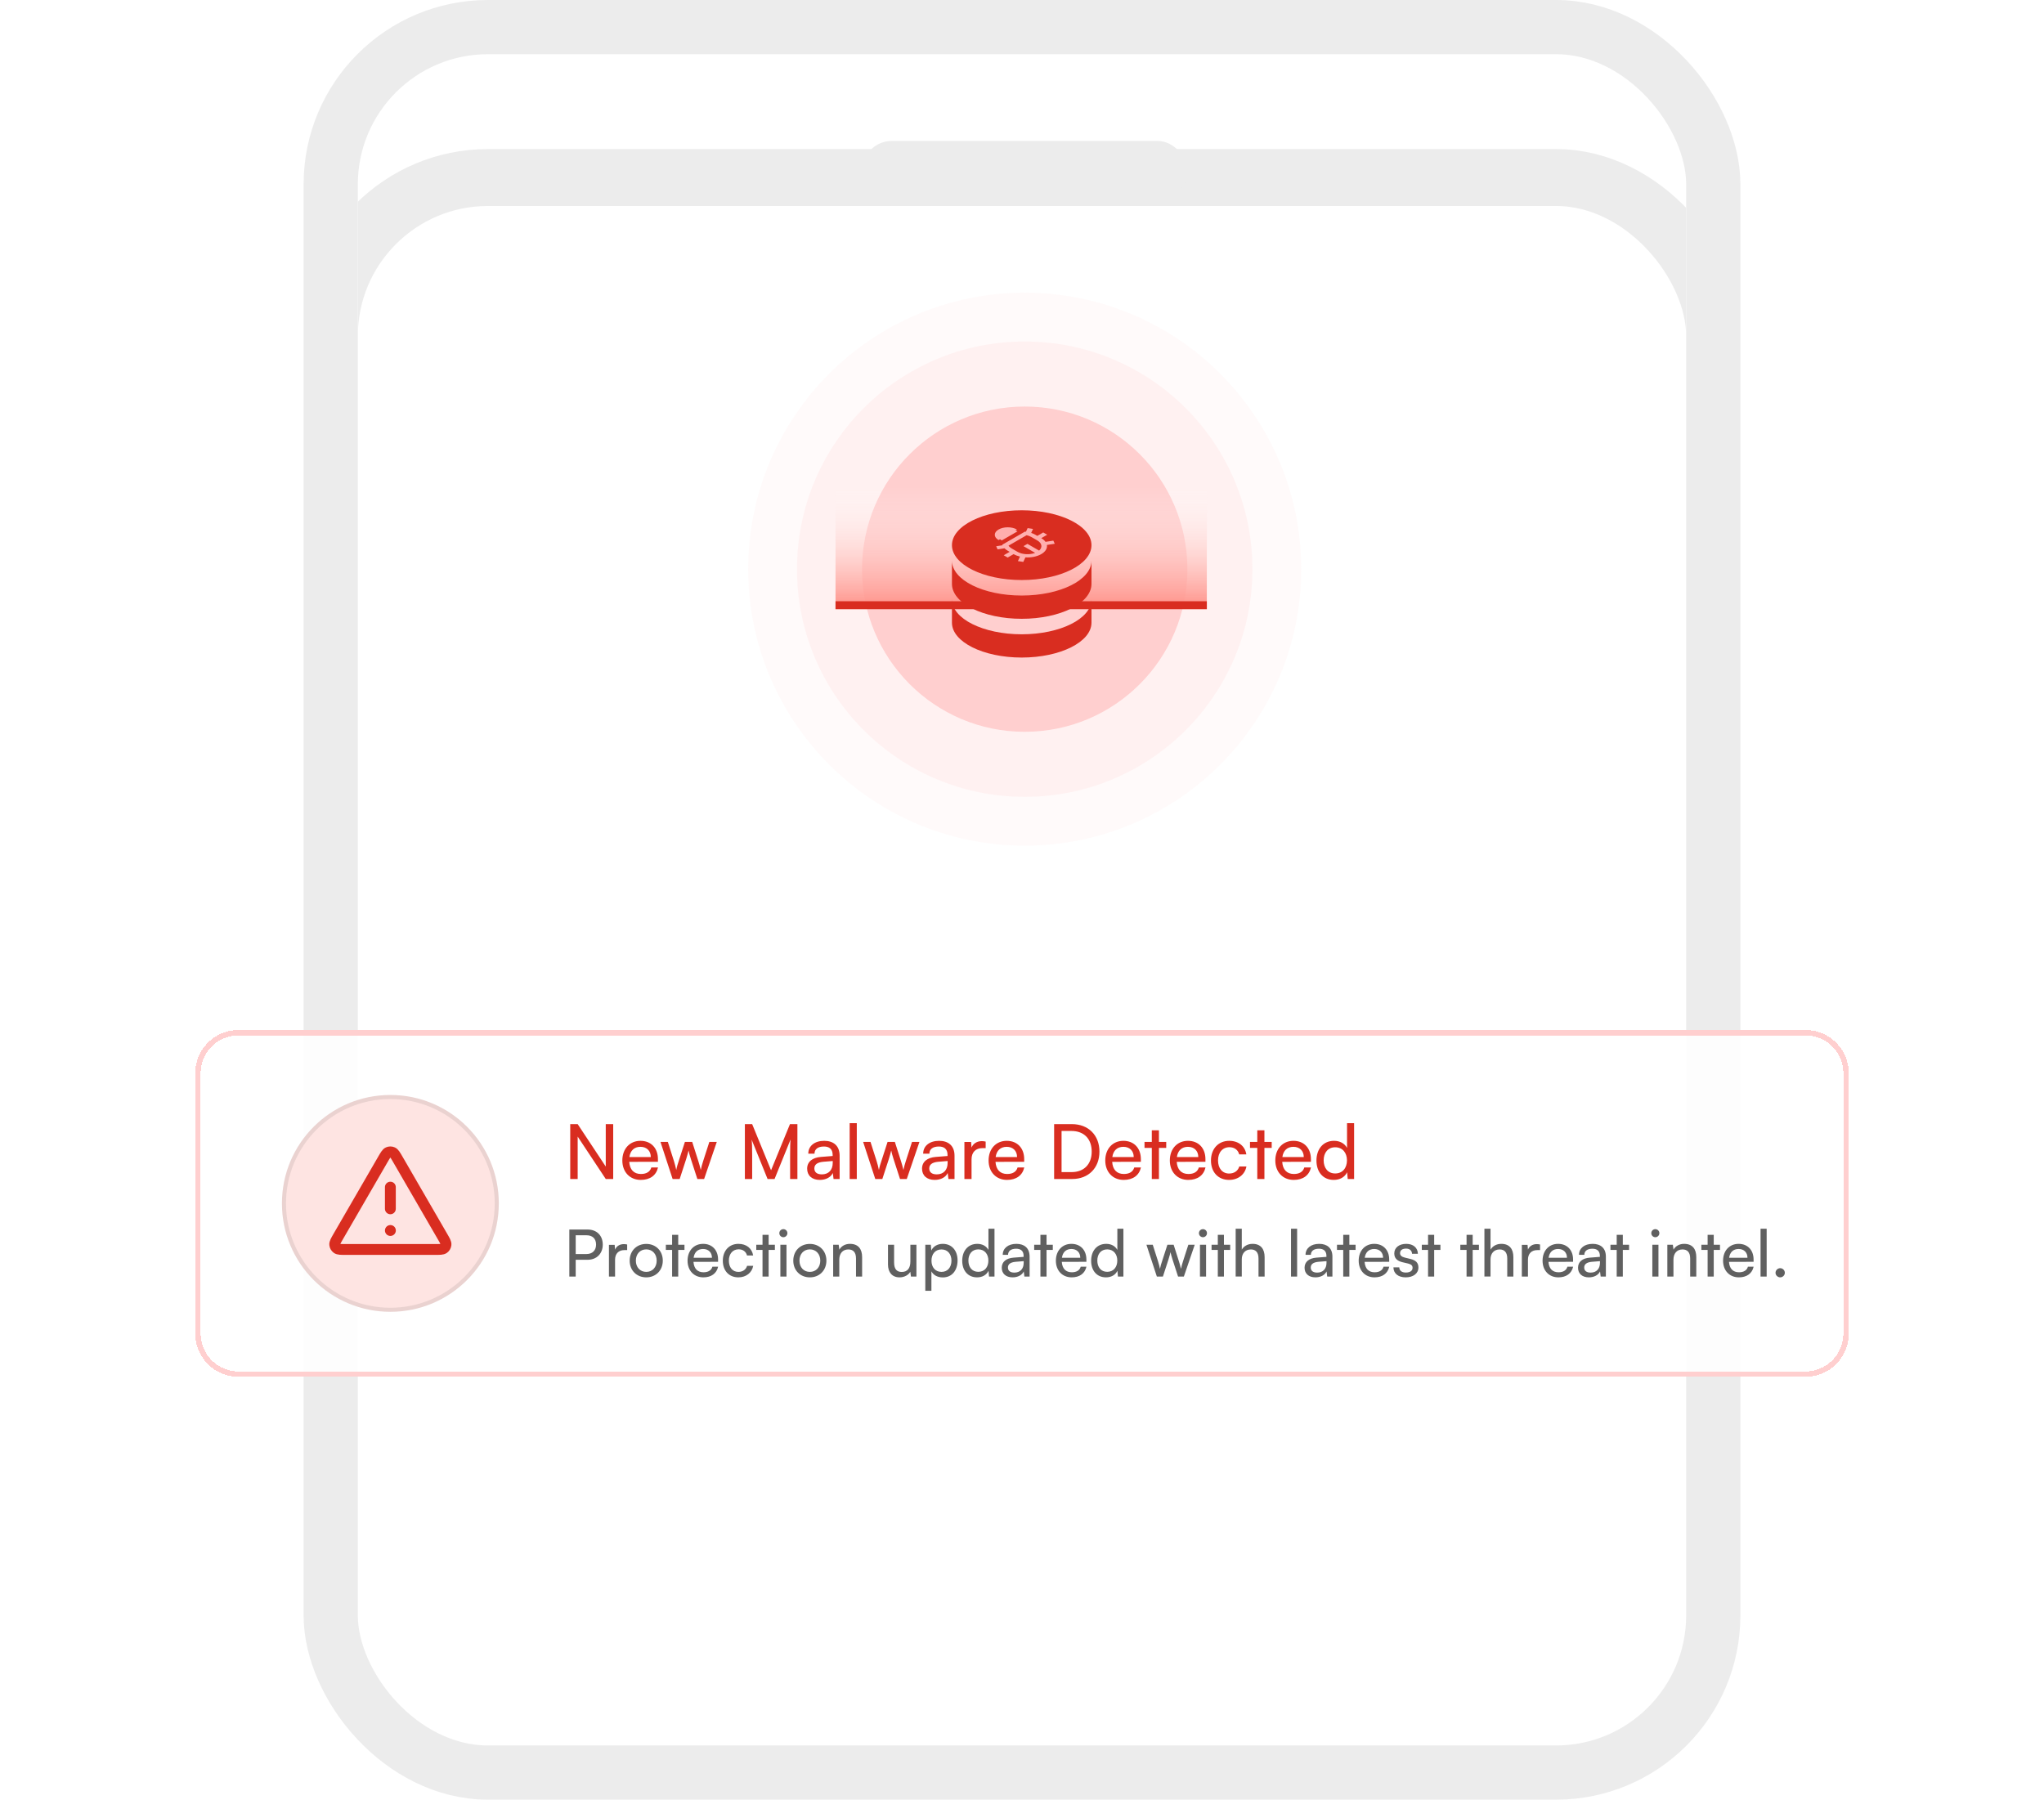 <svg width="377" height="332" viewBox="0 0 377 332" fill="none" xmlns="http://www.w3.org/2000/svg">
<g clip-path="url(#clip0_2138_22616)">
<g filter="url(#filter0_dd_2138_22616)">
<rect x="66" y="10" width="245" height="312" rx="24" fill="white"/>
<rect x="60.75" y="4.75" width="255.5" height="322.5" rx="29.25" stroke="#ECECEC" stroke-width="10.5"/>
</g>
<rect x="159" y="26" width="60" height="11" rx="5.5" fill="#ECECEC"/>
<circle cx="189.001" cy="105" r="30" fill="#FFCFCF"/>
<circle cx="189" cy="105" r="42" fill="#FFCFCF" fill-opacity="0.2"/>
<circle cx="189" cy="105" r="51" fill="#FFCFCF" fill-opacity="0.1"/>
<rect x="154.105" y="89.79" width="68.486" height="22.586" fill="url(#paint0_linear_2138_22616)"/>
<rect x="154.105" y="110.918" width="68.486" height="1.457" fill="#D92D20"/>
<path d="M201.316 103.431V107.721C201.316 111.274 195.555 114.155 188.448 114.155C181.341 114.155 175.579 111.274 175.579 107.721V103.431C175.579 106.985 181.341 109.865 188.448 109.865C195.555 109.865 201.316 106.985 201.316 103.431ZM175.579 110.58C175.579 114.134 181.341 117.014 188.448 117.014C195.555 117.014 201.316 114.134 201.316 110.58V114.87C201.316 118.423 195.555 121.304 188.448 121.304C181.341 121.304 175.579 118.423 175.579 114.87V110.58ZM188.448 107.006C181.341 107.006 175.579 104.125 175.579 100.571C175.579 97.018 181.341 94.137 188.448 94.137C195.555 94.137 201.316 97.018 201.316 100.571C201.316 104.125 195.555 107.006 188.448 107.006Z" fill="#D92D20"/>
<g clip-path="url(#clip1_2138_22616)">
<path d="M191.653 101.572C192.316 100.995 192.206 100.209 191.325 99.7L190.232 99.069C189.976 98.921 189.677 98.809 189.352 98.735L186.011 100.664C186.138 100.852 186.333 101.025 186.588 101.172L187.681 101.804C188.563 102.312 189.924 102.375 190.924 101.993L188.774 100.752L189.503 100.331L191.653 101.572ZM188.128 102.678C187.7 102.576 187.3 102.425 186.952 102.224L185.859 102.855L185.13 102.435L186.224 101.804L185.859 101.593C185.625 101.458 185.43 101.309 185.273 101.15L184.001 101.347L183.735 100.772L184.896 100.593C184.882 100.558 184.87 100.523 184.859 100.488L189.046 98.071C189.107 98.077 189.167 98.084 189.228 98.092L189.539 97.422L190.534 97.576L190.194 98.31C190.468 98.4 190.726 98.513 190.961 98.648L191.325 98.858L192.418 98.227L193.147 98.648L192.054 99.279C192.401 99.48 192.663 99.711 192.839 99.958L194.276 99.736L194.543 100.31L193.091 100.535C193.2 101.138 192.854 101.762 192.054 102.224C191.254 102.686 190.172 102.886 189.128 102.823L188.739 103.661L187.743 103.507L188.128 102.678ZM184.766 99.7C183.961 99.235 183.961 98.482 184.766 98.017C185.571 97.552 186.876 97.552 187.681 98.017L184.766 99.7Z" fill="#FFAEAE"/>
<path d="M184.181 99.633C183.247 99.093 183.247 98.219 184.181 97.68C185.116 97.141 186.63 97.141 187.564 97.68L184.181 99.633Z" fill="#FFAEAE"/>
</g>
</g>
<rect x="61" y="5" width="255" height="322" rx="29" stroke="#ECECEC" stroke-width="10"/>
<g filter="url(#filter1_d_2138_22616)">
<path d="M36 174C36 169.582 39.582 166 44 166H333C337.418 166 341 169.582 341 174V222C341 226.418 337.418 230 333 230H44C39.582 230 36 226.418 36 222V174Z" fill="white" fill-opacity="0.9" shape-rendering="crispEdges"/>
<path d="M44 166.5H333C337.142 166.5 340.5 169.858 340.5 174V222C340.5 226.142 337.142 229.5 333 229.5H44C39.858 229.5 36.5 226.142 36.5 222V174C36.5 169.858 39.858 166.5 44 166.5Z" stroke="#FFCFCF" shape-rendering="crispEdges"/>
<path d="M52 198C52 186.954 60.954 178 72 178C83.046 178 92 186.954 92 198C92 209.046 83.046 218 72 218C60.954 218 52 209.046 52 198Z" fill="#FEE4E2"/>
<path d="M72 178.375C82.839 178.375 91.625 187.161 91.625 198C91.625 208.839 82.839 217.625 72 217.625C61.161 217.625 52.375 208.839 52.375 198C52.375 187.161 61.161 178.375 72 178.375Z" stroke="black" stroke-opacity="0.08" stroke-width="0.75"/>
<path d="M72 195V199M72 203H72.01M70.615 189.892L62.39 204.099C61.934 204.887 61.706 205.281 61.74 205.604C61.769 205.886 61.917 206.142 62.146 206.309C62.409 206.5 62.864 206.5 63.775 206.5H80.225C81.135 206.5 81.59 206.5 81.853 206.309C82.083 206.142 82.231 205.886 82.26 205.604C82.294 205.281 82.066 204.887 81.609 204.099L73.384 189.892C72.93 189.107 72.703 188.714 72.406 188.582C72.147 188.467 71.852 188.467 71.594 188.582C71.297 188.714 71.07 189.107 70.615 189.892Z" stroke="#D92D20" stroke-width="2" stroke-linecap="round" stroke-linejoin="round"/>
<path d="M106.548 193.5H105.176V183.378H106.548L111.728 191.204V183.378H113.1V193.5H111.728L106.548 185.674V193.5ZM118.187 193.668C116.171 193.668 114.785 192.212 114.785 190.084C114.785 187.942 116.143 186.458 118.131 186.458C120.077 186.458 121.351 187.802 121.351 189.832V190.322L116.059 190.336C116.157 191.778 116.913 192.576 118.215 192.576C119.237 192.576 119.909 192.156 120.133 191.372H121.365C121.029 192.842 119.881 193.668 118.187 193.668ZM118.131 187.564C116.983 187.564 116.255 188.25 116.087 189.454H120.035C120.035 188.32 119.293 187.564 118.131 187.564ZM124.059 193.5L121.819 186.654H123.177L124.311 190.21C124.465 190.714 124.605 191.232 124.731 191.834C124.843 191.232 125.025 190.658 125.179 190.21L126.327 186.654H127.671L128.805 190.21C128.917 190.546 129.141 191.344 129.253 191.834C129.365 191.288 129.491 190.812 129.687 190.21L130.835 186.654H132.207L129.869 193.5H128.623L127.433 189.832C127.209 189.146 127.069 188.614 126.999 188.236C126.929 188.572 126.803 189.02 126.551 189.846L125.361 193.5H124.059ZM138.731 193.5H137.387V183.378H138.731L142.217 191.89L145.703 183.378H147.075V193.5H145.731V189.496C145.731 187.606 145.745 186.92 145.815 186.206L142.861 193.5H141.573L138.633 186.234C138.703 186.724 138.731 187.76 138.731 189.174V193.5ZM151.21 193.668C149.74 193.668 148.872 192.842 148.872 191.596C148.872 190.336 149.81 189.552 151.42 189.426L153.576 189.258V189.062C153.576 187.914 152.89 187.508 151.966 187.508C150.86 187.508 150.23 187.998 150.23 188.824H149.082C149.082 187.396 150.258 186.458 152.022 186.458C153.716 186.458 154.864 187.354 154.864 189.202V193.5H153.744L153.604 192.394C153.254 193.178 152.316 193.668 151.21 193.668ZM151.588 192.646C152.834 192.646 153.59 191.834 153.59 190.546V190.182L151.84 190.322C150.678 190.434 150.202 190.882 150.202 191.554C150.202 192.282 150.734 192.646 151.588 192.646ZM158.03 193.5H156.714V183.196H158.03V193.5ZM161.438 193.5L159.198 186.654H160.556L161.69 190.21C161.844 190.714 161.984 191.232 162.11 191.834C162.222 191.232 162.404 190.658 162.558 190.21L163.706 186.654H165.05L166.184 190.21C166.296 190.546 166.52 191.344 166.632 191.834C166.744 191.288 166.87 190.812 167.066 190.21L168.214 186.654H169.586L167.248 193.5H166.002L164.812 189.832C164.588 189.146 164.448 188.614 164.378 188.236C164.308 188.572 164.182 189.02 163.93 189.846L162.74 193.5H161.438ZM172.401 193.668C170.931 193.668 170.063 192.842 170.063 191.596C170.063 190.336 171.001 189.552 172.611 189.426L174.767 189.258V189.062C174.767 187.914 174.081 187.508 173.157 187.508C172.051 187.508 171.421 187.998 171.421 188.824H170.273C170.273 187.396 171.449 186.458 173.213 186.458C174.907 186.458 176.055 187.354 176.055 189.202V193.5H174.935L174.795 192.394C174.445 193.178 173.507 193.668 172.401 193.668ZM172.779 192.646C174.025 192.646 174.781 191.834 174.781 190.546V190.182L173.031 190.322C171.869 190.434 171.393 190.882 171.393 191.554C171.393 192.282 171.925 192.646 172.779 192.646ZM181.798 186.598V187.802H181.21C179.964 187.802 179.194 188.558 179.194 189.874V193.5H177.878V186.668H179.11L179.194 187.704C179.474 186.99 180.16 186.514 181.098 186.514C181.336 186.514 181.532 186.542 181.798 186.598ZM185.74 193.668C183.724 193.668 182.338 192.212 182.338 190.084C182.338 187.942 183.696 186.458 185.684 186.458C187.63 186.458 188.904 187.802 188.904 189.832V190.322L183.612 190.336C183.71 191.778 184.466 192.576 185.768 192.576C186.79 192.576 187.462 192.156 187.686 191.372H188.918C188.582 192.842 187.434 193.668 185.74 193.668ZM185.684 187.564C184.536 187.564 183.808 188.25 183.64 189.454H187.588C187.588 188.32 186.846 187.564 185.684 187.564ZM197.772 193.5H194.426V183.378H197.716C200.74 183.378 202.784 185.422 202.784 188.446C202.784 191.456 200.768 193.5 197.772 193.5ZM197.618 184.638H195.798V192.226H197.674C199.928 192.226 201.356 190.77 201.356 188.446C201.356 186.094 199.928 184.638 197.618 184.638ZM207.26 193.668C205.244 193.668 203.858 192.212 203.858 190.084C203.858 187.942 205.216 186.458 207.204 186.458C209.15 186.458 210.424 187.802 210.424 189.832V190.322L205.132 190.336C205.23 191.778 205.986 192.576 207.288 192.576C208.31 192.576 208.982 192.156 209.206 191.372H210.438C210.102 192.842 208.954 193.668 207.26 193.668ZM207.204 187.564C206.056 187.564 205.328 188.25 205.16 189.454H209.108C209.108 188.32 208.366 187.564 207.204 187.564ZM213.757 193.5H212.441V187.76H211.097V186.654H212.441V184.512H213.757V186.654H215.101V187.76H213.757V193.5ZM219.168 193.668C217.152 193.668 215.766 192.212 215.766 190.084C215.766 187.942 217.124 186.458 219.112 186.458C221.058 186.458 222.332 187.802 222.332 189.832V190.322L217.04 190.336C217.138 191.778 217.894 192.576 219.196 192.576C220.218 192.576 220.89 192.156 221.114 191.372H222.346C222.01 192.842 220.862 193.668 219.168 193.668ZM219.112 187.564C217.964 187.564 217.236 188.25 217.068 189.454H221.016C221.016 188.32 220.274 187.564 219.112 187.564ZM223.354 190.084C223.354 187.942 224.712 186.458 226.714 186.458C228.436 186.458 229.64 187.438 229.878 188.964H228.562C228.338 188.096 227.638 187.634 226.756 187.634C225.51 187.634 224.656 188.586 224.656 190.07C224.656 191.54 225.454 192.492 226.7 192.492C227.638 192.492 228.338 192.002 228.576 191.19H229.892C229.626 192.674 228.352 193.668 226.7 193.668C224.684 193.668 223.354 192.24 223.354 190.084ZM233.212 193.5H231.896V187.76H230.552V186.654H231.896V184.512H233.212V186.654H234.556V187.76H233.212V193.5ZM238.623 193.668C236.607 193.668 235.221 192.212 235.221 190.084C235.221 187.942 236.579 186.458 238.567 186.458C240.513 186.458 241.787 187.802 241.787 189.832V190.322L236.495 190.336C236.593 191.778 237.349 192.576 238.651 192.576C239.673 192.576 240.345 192.156 240.569 191.372H241.801C241.465 192.842 240.317 193.668 238.623 193.668ZM238.567 187.564C237.419 187.564 236.691 188.25 236.523 189.454H240.471C240.471 188.32 239.729 187.564 238.567 187.564ZM246.001 193.668C244.013 193.668 242.809 192.184 242.809 190.098C242.809 187.998 244.027 186.458 246.057 186.458C247.107 186.458 247.989 186.92 248.451 187.76V183.196H249.753V193.5H248.577L248.465 192.254C248.017 193.192 247.093 193.668 246.001 193.668ZM246.267 192.478C247.611 192.478 248.437 191.484 248.437 190.056C248.437 188.656 247.611 187.648 246.267 187.648C244.923 187.648 244.139 188.656 244.139 190.056C244.139 191.47 244.923 192.478 246.267 192.478Z" fill="#D92D20"/>
<path d="M108.38 208.404H106.184V211.5H105.008V202.824H108.38C110.084 202.824 111.176 203.94 111.176 205.608C111.176 207.228 110.072 208.404 108.38 208.404ZM108.176 203.88H106.184V207.348H108.128C109.292 207.348 109.94 206.664 109.94 205.596C109.94 204.504 109.28 203.88 108.176 203.88ZM115.676 205.584V206.616H115.172C114.104 206.616 113.444 207.264 113.444 208.392V211.5H112.316V205.644H113.372L113.444 206.532C113.684 205.92 114.272 205.512 115.076 205.512C115.28 205.512 115.448 205.536 115.676 205.584ZM116.139 208.56C116.139 206.748 117.435 205.476 119.199 205.476C120.951 205.476 122.247 206.748 122.247 208.56C122.247 210.372 120.951 211.644 119.199 211.644C117.435 211.644 116.139 210.372 116.139 208.56ZM117.279 208.56C117.279 209.784 118.059 210.636 119.199 210.636C120.327 210.636 121.119 209.784 121.119 208.56C121.119 207.336 120.327 206.484 119.199 206.484C118.059 206.484 117.279 207.336 117.279 208.56ZM125.093 211.5H123.965V206.58H122.813V205.632H123.965V203.796H125.093V205.632H126.245V206.58H125.093V211.5ZM129.731 211.644C128.003 211.644 126.815 210.396 126.815 208.572C126.815 206.736 127.979 205.464 129.683 205.464C131.351 205.464 132.443 206.616 132.443 208.356V208.776L127.907 208.788C127.991 210.024 128.639 210.708 129.755 210.708C130.631 210.708 131.207 210.348 131.399 209.676H132.455C132.167 210.936 131.183 211.644 129.731 211.644ZM129.683 206.412C128.699 206.412 128.075 207 127.931 208.032H131.315C131.315 207.06 130.679 206.412 129.683 206.412ZM133.319 208.572C133.319 206.736 134.483 205.464 136.199 205.464C137.675 205.464 138.707 206.304 138.911 207.612H137.783C137.591 206.868 136.991 206.472 136.235 206.472C135.167 206.472 134.435 207.288 134.435 208.56C134.435 209.82 135.119 210.636 136.187 210.636C136.991 210.636 137.591 210.216 137.795 209.52H138.923C138.695 210.792 137.603 211.644 136.187 211.644C134.459 211.644 133.319 210.42 133.319 208.572ZM141.769 211.5H140.641V206.58H139.489V205.632H140.641V203.796H141.769V205.632H142.921V206.58H141.769V211.5ZM144.485 204.24C144.077 204.24 143.741 203.904 143.741 203.496C143.741 203.076 144.077 202.752 144.485 202.752C144.893 202.752 145.229 203.076 145.229 203.496C145.229 203.904 144.893 204.24 144.485 204.24ZM143.933 211.5V205.632H145.061V211.5H143.933ZM146.315 208.56C146.315 206.748 147.611 205.476 149.375 205.476C151.127 205.476 152.423 206.748 152.423 208.56C152.423 210.372 151.127 211.644 149.375 211.644C147.611 211.644 146.315 210.372 146.315 208.56ZM147.455 208.56C147.455 209.784 148.235 210.636 149.375 210.636C150.503 210.636 151.295 209.784 151.295 208.56C151.295 207.336 150.503 206.484 149.375 206.484C148.235 206.484 147.455 207.336 147.455 208.56ZM154.799 211.5H153.671V205.632H154.691L154.811 206.532C155.183 205.86 155.927 205.464 156.755 205.464C158.303 205.464 159.011 206.412 159.011 207.912V211.5H157.883V208.164C157.883 206.976 157.331 206.496 156.467 206.496C155.411 206.496 154.799 207.252 154.799 208.392V211.5ZM167.911 205.632H169.027V211.5H168.019L167.899 210.612C167.563 211.224 166.783 211.644 165.919 211.644C164.551 211.644 163.783 210.72 163.783 209.28V205.632H164.911V208.908C164.911 210.168 165.451 210.648 166.315 210.648C167.347 210.648 167.911 209.988 167.911 208.728V205.632ZM170.664 214.128V205.632H171.684L171.768 206.688C172.164 205.884 172.956 205.464 173.892 205.464C175.572 205.464 176.616 206.724 176.616 208.524C176.616 210.312 175.632 211.656 173.892 211.656C172.956 211.656 172.176 211.26 171.792 210.54V214.128H170.664ZM171.804 208.572C171.804 209.772 172.5 210.636 173.652 210.636C174.804 210.636 175.488 209.772 175.488 208.572C175.488 207.36 174.804 206.496 173.652 206.496C172.5 206.496 171.804 207.348 171.804 208.572ZM180.211 211.644C178.507 211.644 177.475 210.372 177.475 208.584C177.475 206.784 178.519 205.464 180.259 205.464C181.159 205.464 181.915 205.86 182.311 206.58V202.668H183.427V211.5H182.419L182.323 210.432C181.939 211.236 181.147 211.644 180.211 211.644ZM180.439 210.624C181.591 210.624 182.299 209.772 182.299 208.548C182.299 207.348 181.591 206.484 180.439 206.484C179.287 206.484 178.615 207.348 178.615 208.548C178.615 209.76 179.287 210.624 180.439 210.624ZM186.77 211.644C185.51 211.644 184.766 210.936 184.766 209.868C184.766 208.788 185.57 208.116 186.95 208.008L188.798 207.864V207.696C188.798 206.712 188.21 206.364 187.418 206.364C186.47 206.364 185.93 206.784 185.93 207.492H184.946C184.946 206.268 185.954 205.464 187.466 205.464C188.918 205.464 189.902 206.232 189.902 207.816V211.5H188.942L188.822 210.552C188.522 211.224 187.718 211.644 186.77 211.644ZM187.094 210.768C188.162 210.768 188.81 210.072 188.81 208.968V208.656L187.31 208.776C186.314 208.872 185.906 209.256 185.906 209.832C185.906 210.456 186.362 210.768 187.094 210.768ZM193.027 211.5H191.899V206.58H190.747V205.632H191.899V203.796H193.027V205.632H194.179V206.58H193.027V211.5ZM197.664 211.644C195.936 211.644 194.748 210.396 194.748 208.572C194.748 206.736 195.912 205.464 197.616 205.464C199.284 205.464 200.376 206.616 200.376 208.356V208.776L195.84 208.788C195.924 210.024 196.572 210.708 197.688 210.708C198.564 210.708 199.14 210.348 199.332 209.676H200.388C200.1 210.936 199.116 211.644 197.664 211.644ZM197.616 206.412C196.632 206.412 196.008 207 195.864 208.032H199.248C199.248 207.06 198.612 206.412 197.616 206.412ZM203.988 211.644C202.284 211.644 201.252 210.372 201.252 208.584C201.252 206.784 202.296 205.464 204.036 205.464C204.936 205.464 205.692 205.86 206.088 206.58V202.668H207.204V211.5H206.196L206.1 210.432C205.716 211.236 204.924 211.644 203.988 211.644ZM204.216 210.624C205.368 210.624 206.076 209.772 206.076 208.548C206.076 207.348 205.368 206.484 204.216 206.484C203.064 206.484 202.392 207.348 202.392 208.548C202.392 209.76 203.064 210.624 204.216 210.624ZM213.373 211.5L211.453 205.632H212.617L213.589 208.68C213.721 209.112 213.841 209.556 213.949 210.072C214.045 209.556 214.201 209.064 214.333 208.68L215.317 205.632H216.469L217.441 208.68C217.537 208.968 217.729 209.652 217.825 210.072C217.921 209.604 218.029 209.196 218.197 208.68L219.181 205.632H220.357L218.353 211.5H217.285L216.265 208.356C216.073 207.768 215.953 207.312 215.893 206.988C215.833 207.276 215.725 207.66 215.509 208.368L214.489 211.5H213.373ZM221.876 204.24C221.468 204.24 221.132 203.904 221.132 203.496C221.132 203.076 221.468 202.752 221.876 202.752C222.284 202.752 222.62 203.076 222.62 203.496C222.62 203.904 222.284 204.24 221.876 204.24ZM221.324 211.5V205.632H222.452V211.5H221.324ZM225.745 211.5H224.617V206.58H223.465V205.632H224.617V203.796H225.745V205.632H226.897V206.58H225.745V211.5ZM229.038 211.488H227.91V202.668H229.038V206.532C229.41 205.896 230.118 205.464 231.03 205.464C232.53 205.464 233.25 206.412 233.25 207.912V211.5H232.122V208.164C232.122 206.976 231.558 206.496 230.718 206.496C229.626 206.496 229.038 207.288 229.038 208.296V211.488ZM239.245 211.5H238.117V202.668H239.245V211.5ZM242.622 211.644C241.362 211.644 240.618 210.936 240.618 209.868C240.618 208.788 241.422 208.116 242.802 208.008L244.65 207.864V207.696C244.65 206.712 244.062 206.364 243.27 206.364C242.322 206.364 241.782 206.784 241.782 207.492H240.798C240.798 206.268 241.806 205.464 243.318 205.464C244.77 205.464 245.754 206.232 245.754 207.816V211.5H244.794L244.674 210.552C244.374 211.224 243.57 211.644 242.622 211.644ZM242.946 210.768C244.014 210.768 244.662 210.072 244.662 208.968V208.656L243.162 208.776C242.166 208.872 241.758 209.256 241.758 209.832C241.758 210.456 242.214 210.768 242.946 210.768ZM248.878 211.5H247.75V206.58H246.598V205.632H247.75V203.796H248.878V205.632H250.03V206.58H248.878V211.5ZM253.516 211.644C251.788 211.644 250.6 210.396 250.6 208.572C250.6 206.736 251.764 205.464 253.468 205.464C255.136 205.464 256.228 206.616 256.228 208.356V208.776L251.692 208.788C251.776 210.024 252.424 210.708 253.54 210.708C254.416 210.708 254.992 210.348 255.184 209.676H256.24C255.952 210.936 254.968 211.644 253.516 211.644ZM253.468 206.412C252.484 206.412 251.86 207 251.716 208.032H255.1C255.1 207.06 254.464 206.412 253.468 206.412ZM257.008 209.796H258.088C258.088 210.396 258.544 210.756 259.288 210.756C260.08 210.756 260.536 210.432 260.536 209.892C260.536 209.496 260.344 209.256 259.732 209.1L258.7 208.86C257.656 208.608 257.164 208.092 257.164 207.228C257.164 206.148 258.076 205.464 259.372 205.464C260.656 205.464 261.496 206.184 261.52 207.3H260.44C260.416 206.712 260.02 206.34 259.336 206.34C258.628 206.34 258.232 206.652 258.232 207.192C258.232 207.588 258.52 207.852 259.096 207.996L260.128 208.248C261.124 208.488 261.616 208.944 261.616 209.82C261.616 210.936 260.656 211.644 259.264 211.644C257.884 211.644 257.008 210.912 257.008 209.796ZM264.523 211.5H263.395V206.58H262.243V205.632H263.395V203.796H264.523V205.632H265.675V206.58H264.523V211.5ZM271.624 211.5H270.496V206.58H269.344V205.632H270.496V203.796H271.624V205.632H272.776V206.58H271.624V211.5ZM274.917 211.488H273.789V202.668H274.917V206.532C275.289 205.896 275.997 205.464 276.909 205.464C278.409 205.464 279.129 206.412 279.129 207.912V211.5H278.001V208.164C278.001 206.976 277.437 206.496 276.597 206.496C275.505 206.496 274.917 207.288 274.917 208.296V211.488ZM284.051 205.584V206.616H283.547C282.479 206.616 281.819 207.264 281.819 208.392V211.5H280.691V205.644H281.747L281.819 206.532C282.059 205.92 282.647 205.512 283.451 205.512C283.655 205.512 283.823 205.536 284.051 205.584ZM287.43 211.644C285.702 211.644 284.514 210.396 284.514 208.572C284.514 206.736 285.678 205.464 287.382 205.464C289.05 205.464 290.142 206.616 290.142 208.356V208.776L285.606 208.788C285.69 210.024 286.338 210.708 287.454 210.708C288.33 210.708 288.906 210.348 289.098 209.676H290.154C289.866 210.936 288.882 211.644 287.43 211.644ZM287.382 206.412C286.398 206.412 285.774 207 285.63 208.032H289.014C289.014 207.06 288.378 206.412 287.382 206.412ZM293.059 211.644C291.799 211.644 291.055 210.936 291.055 209.868C291.055 208.788 291.859 208.116 293.239 208.008L295.087 207.864V207.696C295.087 206.712 294.499 206.364 293.707 206.364C292.759 206.364 292.219 206.784 292.219 207.492H291.235C291.235 206.268 292.243 205.464 293.755 205.464C295.207 205.464 296.191 206.232 296.191 207.816V211.5H295.231L295.111 210.552C294.811 211.224 294.007 211.644 293.059 211.644ZM293.383 210.768C294.451 210.768 295.099 210.072 295.099 208.968V208.656L293.599 208.776C292.603 208.872 292.195 209.256 292.195 209.832C292.195 210.456 292.651 210.768 293.383 210.768ZM299.316 211.5H298.188V206.58H297.036V205.632H298.188V203.796H299.316V205.632H300.468V206.58H299.316V211.5ZM305.313 204.24C304.905 204.24 304.569 203.904 304.569 203.496C304.569 203.076 304.905 202.752 305.313 202.752C305.721 202.752 306.057 203.076 306.057 203.496C306.057 203.904 305.721 204.24 305.313 204.24ZM304.761 211.5V205.632H305.889V211.5H304.761ZM308.655 211.5H307.527V205.632H308.547L308.667 206.532C309.039 205.86 309.783 205.464 310.611 205.464C312.159 205.464 312.867 206.412 312.867 207.912V211.5H311.739V208.164C311.739 206.976 311.187 206.496 310.323 206.496C309.267 206.496 308.655 207.252 308.655 208.392V211.5ZM316.085 211.5H314.957V206.58H313.805V205.632H314.957V203.796H316.085V205.632H317.237V206.58H316.085V211.5ZM320.723 211.644C318.995 211.644 317.807 210.396 317.807 208.572C317.807 206.736 318.971 205.464 320.675 205.464C322.343 205.464 323.435 206.616 323.435 208.356V208.776L318.899 208.788C318.983 210.024 319.631 210.708 320.747 210.708C321.623 210.708 322.199 210.348 322.391 209.676H323.447C323.159 210.936 322.175 211.644 320.723 211.644ZM320.675 206.412C319.691 206.412 319.067 207 318.923 208.032H322.307C322.307 207.06 321.671 206.412 320.675 206.412ZM325.847 211.5H324.719V202.668H325.847V211.5ZM328.347 211.644C327.879 211.644 327.483 211.26 327.483 210.804C327.483 210.336 327.879 209.952 328.347 209.952C328.803 209.952 329.199 210.336 329.199 210.804C329.199 211.26 328.803 211.644 328.347 211.644Z" fill="#606060"/>
</g>
<defs>
<filter id="filter0_dd_2138_22616" x="35.5" y="-0.5" width="306" height="373" filterUnits="userSpaceOnUse" color-interpolation-filters="sRGB">
<feFlood flood-opacity="0" result="BackgroundImageFix"/>
<feColorMatrix in="SourceAlpha" type="matrix" values="0 0 0 0 0 0 0 0 0 0 0 0 0 0 0 0 0 0 127 0" result="hardAlpha"/>
<feMorphology radius="4" operator="erode" in="SourceAlpha" result="effect1_dropShadow_2138_22616"/>
<feOffset dy="8"/>
<feGaussianBlur stdDeviation="4"/>
<feComposite in2="hardAlpha" operator="out"/>
<feColorMatrix type="matrix" values="0 0 0 0 0.063 0 0 0 0 0.094 0 0 0 0 0.157 0 0 0 0.03 0"/>
<feBlend mode="normal" in2="BackgroundImageFix" result="effect1_dropShadow_2138_22616"/>
<feColorMatrix in="SourceAlpha" type="matrix" values="0 0 0 0 0 0 0 0 0 0 0 0 0 0 0 0 0 0 127 0" result="hardAlpha"/>
<feMorphology radius="4" operator="erode" in="SourceAlpha" result="effect2_dropShadow_2138_22616"/>
<feOffset dy="20"/>
<feGaussianBlur stdDeviation="12"/>
<feComposite in2="hardAlpha" operator="out"/>
<feColorMatrix type="matrix" values="0 0 0 0 0.063 0 0 0 0 0.094 0 0 0 0 0.157 0 0 0 0.08 0"/>
<feBlend mode="normal" in2="effect1_dropShadow_2138_22616" result="effect2_dropShadow_2138_22616"/>
<feBlend mode="normal" in="SourceGraphic" in2="effect2_dropShadow_2138_22616" result="shape"/>
</filter>
<filter id="filter1_d_2138_22616" x="0" y="154" width="377" height="136" filterUnits="userSpaceOnUse" color-interpolation-filters="sRGB">
<feFlood flood-opacity="0" result="BackgroundImageFix"/>
<feColorMatrix in="SourceAlpha" type="matrix" values="0 0 0 0 0 0 0 0 0 0 0 0 0 0 0 0 0 0 127 0" result="hardAlpha"/>
<feMorphology radius="12" operator="erode" in="SourceAlpha" result="effect1_dropShadow_2138_22616"/>
<feOffset dy="24"/>
<feGaussianBlur stdDeviation="24"/>
<feComposite in2="hardAlpha" operator="out"/>
<feColorMatrix type="matrix" values="0 0 0 0 0.063 0 0 0 0 0.094 0 0 0 0 0.157 0 0 0 0.18 0"/>
<feBlend mode="normal" in2="BackgroundImageFix" result="effect1_dropShadow_2138_22616"/>
<feBlend mode="normal" in="SourceGraphic" in2="effect1_dropShadow_2138_22616" result="shape"/>
</filter>
<linearGradient id="paint0_linear_2138_22616" x1="188.348" y1="89.79" x2="188.348" y2="112.375" gradientUnits="userSpaceOnUse">
<stop stop-color="white" stop-opacity="0"/>
<stop offset="1" stop-color="#FF8F86"/>
</linearGradient>
<clipPath id="clip0_2138_22616">
<rect x="66" y="10" width="245" height="312" rx="24" fill="white"/>
</clipPath>
<clipPath id="clip1_2138_22616">
<rect width="11.717" height="11.717" fill="white" transform="matrix(0.866 -0.5 0.866 0.5 178.263 100.121)"/>
</clipPath>
</defs>
</svg>
